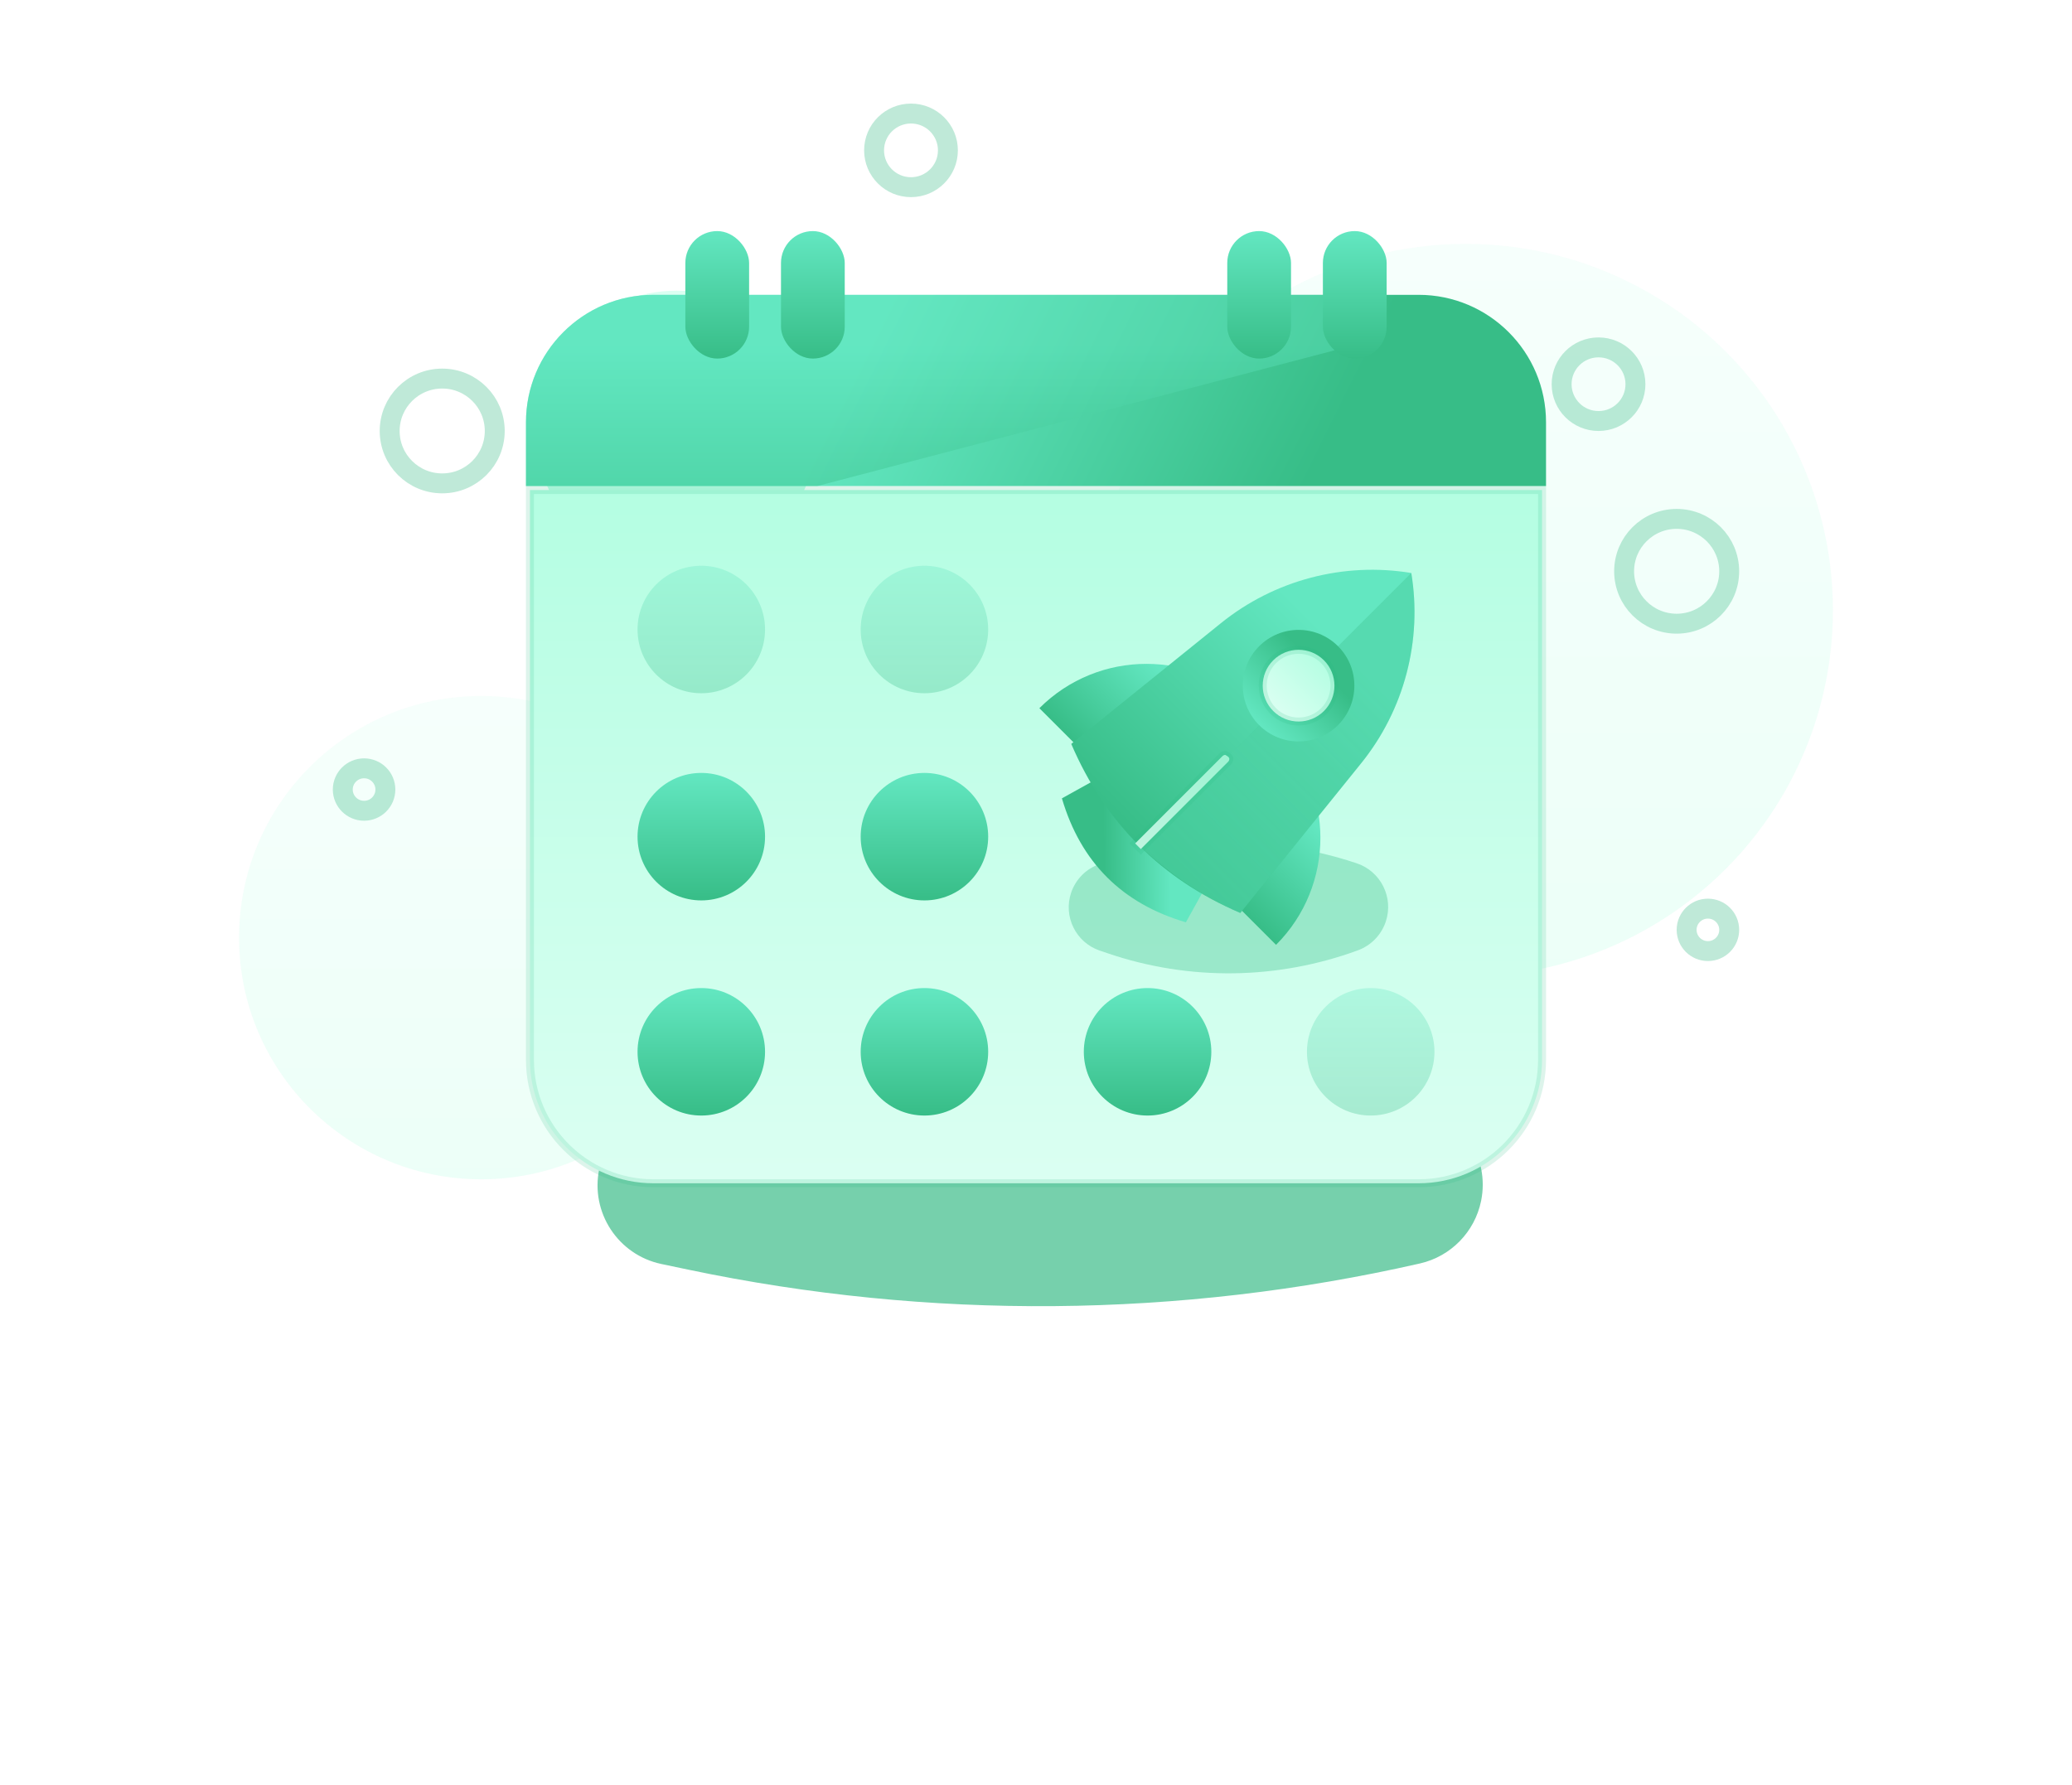 <?xml version="1.0" encoding="UTF-8"?>
<svg width="260px" height="224px" viewBox="0 0 260 224" version="1.1" xmlns="http://www.w3.org/2000/svg" xmlns:xlink="http://www.w3.org/1999/xlink">
    <title>launch date</title>
    <defs>
        <filter x="-11.2%" y="-137.7%" width="122.9%" height="375.0%" filterUnits="objectBoundingBox" id="filter-1">
            <feGaussianBlur stdDeviation="20" in="SourceGraphic"></feGaussianBlur>
        </filter>
        <linearGradient x1="50%" y1="0%" x2="50%" y2="100%" id="linearGradient-2">
            <stop stop-color="#DBFFF2" offset="0%"></stop>
            <stop stop-color="#B4FEE2" offset="100%"></stop>
        </linearGradient>
        <filter x="-32.6%" y="-32.6%" width="165.1%" height="165.2%" filterUnits="objectBoundingBox" id="filter-3">
            <feGaussianBlur stdDeviation="10" in="SourceGraphic"></feGaussianBlur>
        </filter>
        <linearGradient x1="50%" y1="0%" x2="50%" y2="100%" id="linearGradient-4">
            <stop stop-color="#DBFFF2" offset="0%"></stop>
            <stop stop-color="#B4FEE2" offset="100%"></stop>
        </linearGradient>
        <filter x="-49.4%" y="-49.5%" width="198.7%" height="198.9%" filterUnits="objectBoundingBox" id="filter-5">
            <feGaussianBlur stdDeviation="10" in="SourceGraphic"></feGaussianBlur>
        </filter>
        <linearGradient x1="50%" y1="0%" x2="50%" y2="100%" id="linearGradient-6">
            <stop stop-color="#DBFFF2" offset="0%"></stop>
            <stop stop-color="#B4FEE2" offset="100%"></stop>
        </linearGradient>
        <filter x="-85.0%" y="-85.2%" width="270.0%" height="270.4%" filterUnits="objectBoundingBox" id="filter-7">
            <feGaussianBlur stdDeviation="10" in="SourceGraphic"></feGaussianBlur>
        </filter>
        <linearGradient x1="50%" y1="0%" x2="50%" y2="100%" id="linearGradient-8">
            <stop stop-color="#B4FEE2" offset="0%"></stop>
            <stop stop-color="#DBFFF2" offset="100%"></stop>
        </linearGradient>
        <filter x="-4.5%" y="-55.7%" width="109.5%" height="211.0%" filterUnits="objectBoundingBox" id="filter-9">
            <feGaussianBlur stdDeviation="5" in="SourceGraphic"></feGaussianBlur>
        </filter>
        <linearGradient x1="50%" y1="0%" x2="50%" y2="100%" id="linearGradient-10">
            <stop stop-color="#63E7C1" offset="0%"></stop>
            <stop stop-color="#37BD87" offset="100%"></stop>
        </linearGradient>
        <linearGradient x1="31.603%" y1="48.242%" x2="80.666%" y2="52.783%" id="linearGradient-11">
            <stop stop-color="#63E7C1" offset="0%"></stop>
            <stop stop-color="#37BD87" offset="100%"></stop>
            <stop stop-color="#37BD87" offset="100%"></stop>
        </linearGradient>
        <linearGradient x1="50%" y1="26.634%" x2="50%" y2="100%" id="linearGradient-12">
            <stop stop-color="#63E7C1" offset="0%"></stop>
            <stop stop-color="#37BD87" offset="100%"></stop>
        </linearGradient>
        <linearGradient x1="50%" y1="0%" x2="50%" y2="100%" id="linearGradient-13">
            <stop stop-color="#63E7C1" offset="0%"></stop>
            <stop stop-color="#37BD87" offset="100%"></stop>
        </linearGradient>
        <linearGradient x1="50%" y1="25.514%" x2="50%" y2="100%" id="linearGradient-14">
            <stop stop-color="#63E7C1" offset="0%"></stop>
            <stop stop-color="#37BD87" offset="100%"></stop>
        </linearGradient>
        <linearGradient x1="73.776%" y1="39.669%" x2="29.173%" y2="60.331%" id="linearGradient-15">
            <stop stop-color="#63E7C1" offset="0%"></stop>
            <stop stop-color="#37BD87" offset="100%"></stop>
        </linearGradient>
        <linearGradient x1="50%" y1="26.634%" x2="50%" y2="100%" id="linearGradient-16">
            <stop stop-color="#63E7C1" offset="0%"></stop>
            <stop stop-color="#37BD87" offset="100%"></stop>
        </linearGradient>
        <linearGradient x1="50%" y1="25.514%" x2="50%" y2="100%" id="linearGradient-17">
            <stop stop-color="#37BD87" offset="0%"></stop>
            <stop stop-color="#63E7C1" offset="100%"></stop>
        </linearGradient>
        <linearGradient x1="50%" y1="25.514%" x2="50%" y2="100%" id="linearGradient-18">
            <stop stop-color="#37BD87" offset="0%"></stop>
            <stop stop-color="#63E7C1" offset="100%"></stop>
        </linearGradient>
        <linearGradient x1="50%" y1="0%" x2="50%" y2="100%" id="linearGradient-19">
            <stop stop-color="#B4FEE2" offset="0%"></stop>
            <stop stop-color="#DBFFF2" offset="100%"></stop>
        </linearGradient>
        <linearGradient x1="50%" y1="0%" x2="50%" y2="100%" id="linearGradient-20">
            <stop stop-color="#B4FEE2" offset="0%"></stop>
            <stop stop-color="#DBFFF2" offset="100%"></stop>
        </linearGradient>
    </defs>
    <g id="front-page" stroke="none" stroke-width="1" fill="none" fill-rule="evenodd">
        <g id="checkout-unreleased" transform="translate(-590, -89)">
            <g id="Group-5" transform="translate(480, 102)">
                <g id="launch-date" transform="translate(140, 0)">
                    <g id="Group-6">
                        <path d="M147,125.565 L147.946,125.758 C153.429,126.874 156.97,132.223 155.854,137.707 C155.06,141.607 152.056,144.681 148.175,145.565 C117.982,152.44 86.66,152.704 56.356,146.338 L53.001,145.633 C47.547,144.487 44.053,139.137 45.199,133.682 C46.022,129.764 49.083,126.703 53,125.88 L53.062,125.867 C84.026,119.358 115.995,119.255 147,125.565 Z" id="Path" fill-opacity="0.64" fill="#2AB57D" filter="url(#filter-1)"></path>
                        <g id="Group">
                            <ellipse id="Oval" fill="url(#linearGradient-2)" opacity="0.5" filter="url(#filter-3)" cx="153.922" cy="63.587" rx="46.078" ry="45.978"></ellipse>
                            <ellipse id="Oval-Copy" fill="url(#linearGradient-4)" opacity="0.5" filter="url(#filter-5)" cx="30.392" cy="104.674" rx="30.392" ry="30.326"></ellipse>
                            <ellipse id="Oval-Copy-2" fill="url(#linearGradient-6)" filter="url(#filter-7)" cx="54.902" cy="41.087" rx="17.647" ry="17.609"></ellipse>
                            <ellipse id="Oval" stroke-opacity="0.3" stroke="#2AB57D" stroke-width="2.5" cx="170.588" cy="35.217" rx="4.632" ry="4.62"></ellipse>
                            <ellipse id="Oval-Copy-3" stroke-opacity="0.3" stroke="#2AB57D" stroke-width="2.5" cx="25.49" cy="41.087" rx="6.593" ry="6.576"></ellipse>
                            <ellipse id="Oval-Copy-8" stroke-opacity="0.3" stroke="#2AB57D" stroke-width="2.5" cx="180.392" cy="58.696" rx="6.593" ry="6.576"></ellipse>
                            <ellipse id="Oval-Copy-4" stroke-opacity="0.3" stroke="#2AB57D" stroke-width="2.5" cx="15.686" cy="86.087" rx="2.672" ry="2.663"></ellipse>
                            <ellipse id="Oval-Copy-6" stroke-opacity="0.3" stroke="#2AB57D" stroke-width="2.5" cx="184.314" cy="103.696" rx="2.672" ry="2.663"></ellipse>
                            <ellipse id="Oval-Copy-5" stroke-opacity="0.3" stroke="#2AB57D" stroke-width="2.5" cx="50.98" cy="39.13" rx="2.672" ry="2.663"></ellipse>
                            <ellipse id="Oval-Copy-7" stroke-opacity="0.3" stroke="#2AB57D" stroke-width="2.5" cx="84.314" cy="5.87" rx="4.632" ry="4.62"></ellipse>
                        </g>
                    </g>
                    <g id="Group-3" transform="translate(36, 16)">
                        <path d="M127.5,32.5 L127.5,104 C127.5,108.28 125.765,112.155 122.96,114.96 C120.155,117.765 116.28,119.5 112,119.5 L16,119.5 C11.72,119.5 7.845,117.765 5.04,114.96 C2.235,112.155 0.5,108.28 0.5,104 L0.5,32.5 L127.5,32.5 Z" id="Rectangle" stroke-opacity="0.16" stroke="#29B77D" fill="url(#linearGradient-8)"></path>
                        <path d="M104,79.261 L104.209,79.33 C107.246,80.328 108.899,83.6 107.9,86.636 C107.348,88.316 106.059,89.651 104.4,90.261 C94.306,93.974 83.244,94.114 73.06,90.658 L72.001,90.299 C69.001,89.28 67.394,86.023 68.412,83.022 C68.986,81.334 70.311,80.007 72,79.434 L72.052,79.416 C82.403,75.901 93.616,75.846 104,79.261 Z" id="Path" fill-opacity="0.32" fill="#2AB57D" filter="url(#filter-9)"></path>
                        <circle id="Oval" fill="url(#linearGradient-10)" opacity="0.3" cx="22" cy="50" r="8"></circle>
                        <circle id="Oval-Copy-12" fill="url(#linearGradient-10)" cx="22" cy="76" r="8"></circle>
                        <circle id="Oval-Copy-9" fill="url(#linearGradient-10)" opacity="0.3" cx="50" cy="50" r="8"></circle>
                        <circle id="Oval-Copy-13" fill="url(#linearGradient-10)" cx="50" cy="76" r="8"></circle>
                        <circle id="Oval-Copy-19" fill="url(#linearGradient-10)" cx="22" cy="103" r="8"></circle>
                        <circle id="Oval-Copy-18" fill="url(#linearGradient-10)" cx="50" cy="103" r="8"></circle>
                        <circle id="Oval-Copy-17" fill="url(#linearGradient-10)" cx="78" cy="103" r="8"></circle>
                        <circle id="Oval-Copy-16" fill="url(#linearGradient-10)" opacity="0.3" cx="106" cy="103" r="8"></circle>
                        <path d="M16,8 L112,8 C120.837,8 128,15.163 128,24 L128,32 L128,32 L0,32 L0,24 C-1.082166e-15,15.163 7.163,8 16,8 Z" id="Rectangle-Copy-2" fill="url(#linearGradient-11)"></path>
                        <path d="M16,8 L104.75,8 C106.407,8 107.75,9.343 107.75,11 C107.75,12.364 106.831,13.556 105.512,13.902 L36.549,32 L36.549,32 L0,32 L0,24 C-1.082166e-15,15.163 7.163,8 16,8 Z" id="Rectangle-Copy-4" fill="url(#linearGradient-12)" opacity="0.4"></path>
                        <rect id="Rectangle" fill="url(#linearGradient-13)" x="20" y="0" width="8" height="16" rx="4"></rect>
                        <rect id="Rectangle-Copy-7" fill="url(#linearGradient-13)" x="88" y="0" width="8" height="16" rx="4"></rect>
                        <rect id="Rectangle-Copy-6" fill="url(#linearGradient-13)" x="32" y="0" width="8" height="16" rx="4"></rect>
                        <rect id="Rectangle-Copy-9" fill="url(#linearGradient-13)" x="100" y="0" width="8" height="16" rx="4"></rect>
                        <g id="Group-2" transform="translate(92, 62) rotate(45) translate(-92, -62)translate(71, 35)">
                            <path d="M19,26 L23,26 C33.493,26 42,34.507 42,45 L42,45 L42,45 L0,45 C-1.28507213e-15,34.507 8.507,26 19,26 Z" id="Rectangle" fill="url(#linearGradient-14)"></path>
                            <path d="M12,44 L30,44 L32,51 C28.333,53 24.667,54 21,54 C17.333,54 13.667,53 10,51 L12,44 Z" id="Rectangle" fill="url(#linearGradient-15)"></path>
                            <path d="M21,0 L21,0 L21,0 C27.998,5.017 32.523,12.781 33.437,21.343 L36,45.341 L36,45.341 C31,47.341 26,48.341 21,48.341 C16,48.341 11,47.341 6,45.341 L8.563,21.343 C9.477,12.781 14.002,5.017 21,1.35053156e-14 Z" id="Rectangle-Copy-3" fill="url(#linearGradient-16)"></path>
                            <path d="M21,0 C27.998,5.017 32.523,12.781 33.437,21.343 L36,45.341 L36,45.341 C31.123,47.32 26.103,48.166 21,48.341 L21,0 Z" id="Rectangle-Copy-5" fill="url(#linearGradient-17)" opacity="0.3"></path>
                            <circle id="Oval" fill="url(#linearGradient-18)" cx="21" cy="20" r="7"></circle>
                            <circle id="Oval" stroke-opacity="0.16" stroke="#29B77D" fill="url(#linearGradient-19)" cx="21" cy="20" r="4.5"></circle>
                            <path d="M20.646,32.646 C21.138,32.5 21.263,32.556 21.354,32.646 C21.444,32.737 21.5,32.862 21.5,33 L21.5,48.5 L20.5,48.5 L20.5,33 C20.5,32.862 20.556,32.737 20.646,32.646 Z" id="Rectangle" stroke-opacity="0.16" stroke="#29B77D" fill="url(#linearGradient-20)"></path>
                        </g>
                    </g>
                </g>
            </g>
        </g>
    </g>
</svg>